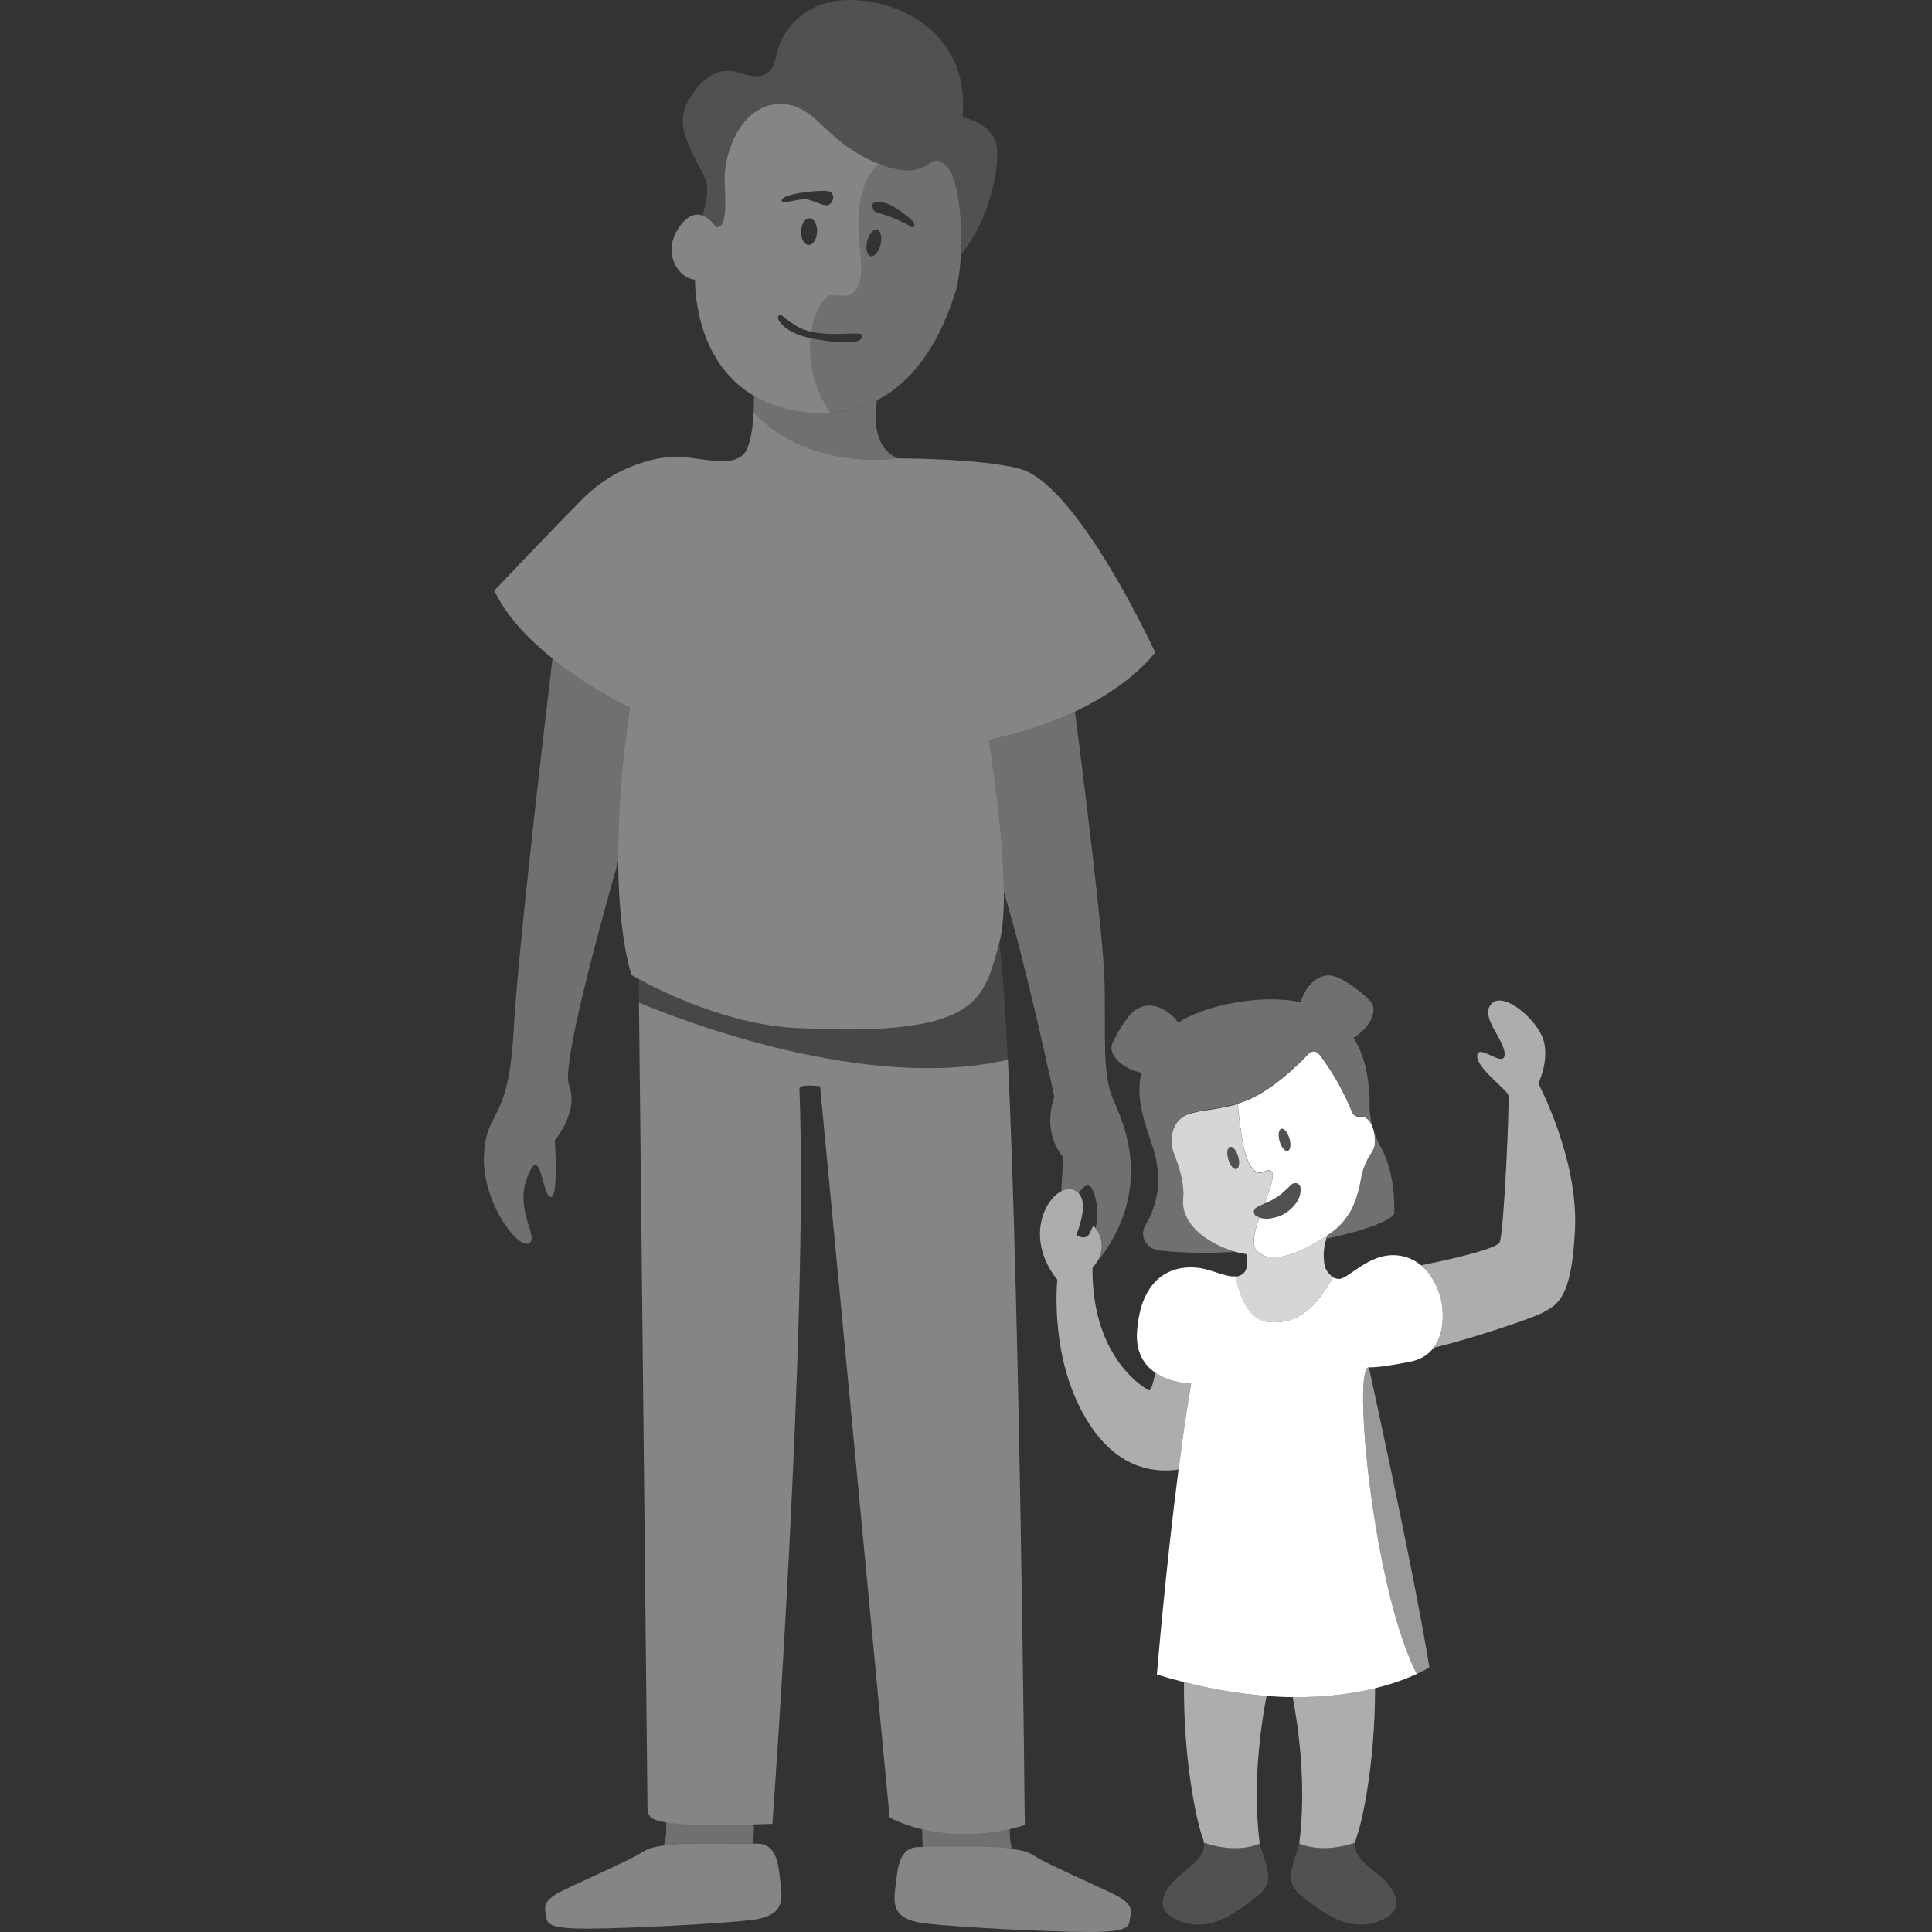<svg viewBox="0 0 300 300" xmlns="http://www.w3.org/2000/svg"><rect x="0" y="0" width="300" height="300" fill="#333333" stroke="none"/><g fill="#fff"><path d="m 212.55 212.31 c -1.75 -.09 -.86 15.49 1.99 29.74 1.38 6.93 3.23 13.55 5.46 17.88 1.29 -.6 1.95 -1.04 1.95 -1.04 -.75 -4.74 -2.09 -11.69 -3.52 -18.78 -2.76 -13.64 -5.87 -27.8 -5.87 -27.8 z" opacity=".5"/><path d="m 186.7 285.21 c .13 .33 .2 .63 .24 .93 2.16 .73 5.55 1.41 8.67 .15 -1.15 -9.07 .12 -18.06 1.06 -22.93 -3.85 -.29 -8.12 -.96 -12.82 -2.15 -.13 12.26 2.03 21.9 2.85 24.01 z" opacity=".6"/><path d="m 186.94 286.13 c .23 1.85 -1.27 3.1 -3.57 4.94 -2.67 2.13 -3.87 4.93 -1.73 6.4 5.46 3.6 10.53 -.67 13.46 -2.93 2.93 -2.27 1.73 -4.13 .53 -8.13 -.01 -.04 -.01 -.09 -.02 -.13 -3.12 1.26 -6.51 .58 -8.67 -.15 z" opacity=".15"/><path d="m 201.76 286.28 c 3.12 1.26 6.51 .58 8.67 -.15 .04 -.29 .11 -.6 .24 -.93 .8 -2.05 2.86 -11.25 2.85 -23.06 -3.31 .81 -7.57 1.44 -12.79 1.38 .93 4.91 2.15 13.79 1.02 22.74 z" opacity=".6"/><path d="m 201.76 286.28 c -.01 .04 -.01 .09 -.02 .13 -1.2 4 -2.4 5.86 .53 8.13 s 8 6.53 13.46 2.93 c 2.13 -1.47 .93 -4.26 -1.73 -6.4 -2.3 -1.84 -3.81 -3.09 -3.57 -4.94 -2.16 .73 -5.55 1.41 -8.67 .15 z" opacity=".15"/><path d="m 124.73 159.67 c -11.06 -.22 -22.11 -5.76 -25.55 -7.64 .01 1.02 .02 2.25 .04 3.68 6.75 2.82 35.45 13.92 57.27 8.85 -.39 -8.11 -.82 -14.53 -1.31 -18.23 -.03 .09 -.05 .2 -.07 .28 -2.4 8.26 -2.67 14.39 -30.39 13.06 z" opacity=".1"/><path d="m 105.34 283.21 c -.75 -.08 -1.38 -.15 -1.92 -.23 .09 1.03 .07 2.36 -.34 3.6 .37 -.05 .78 -.11 1.26 -.17 2 -.25 8.91 -.15 12.51 -.14 .16 -.76 .27 -1.77 .18 -2.98 -3.44 .09 -9.03 .18 -11.7 -.09 z" opacity=".3"/><path d="m 104.34 286.41 c -.48 .06 -.89 .12 -1.26 .17 -1.96 .28 -2.57 .51 -3.8 1.3 -1.47 .93 -8.66 4.13 -11.73 5.6 s -3.07 2.53 -2.8 3.73 -.4 2.27 6.26 2.27 21.32 -.8 25.59 -1.33 c 4.26 -.53 5.06 -2.13 4.66 -5.2 s -.4 -6.66 -3.73 -6.66 c -.21 0 -.44 0 -.68 0 -3.6 -.01 -10.52 -.12 -12.51 .14 z" opacity=".4"/><path d="m 143.21 284.07 c -.06 1.1 .04 2.03 .19 2.73 3.6 -.01 10.52 -.12 12.51 .14 .48 .06 .89 .12 1.26 .17 -.34 -1.04 -.41 -2.15 -.37 -3.09 -5.67 1.3 -10.33 .83 -13.59 .05 z" opacity=".3"/><path d="m 99.22 155.7 c .29 27.1 1.32 123.36 1.32 124.91 0 1.46 .53 2 2.88 2.37 .54 .08 1.17 .16 1.92 .23 2.67 .27 8.26 .18 11.7 .09 1.72 -.04 2.9 -.09 2.9 -.09 s 5.6 -76.76 4.2 -114.14 c -.03 -.81 3.2 -.4 3.2 -.4 l 10.8 113.54 s 1.85 1.09 5.09 1.86 c 3.26 .78 7.92 1.24 13.59 -.05 .75 -.17 1.52 -.38 2.31 -.61 0 0 -.74 -79.41 -2.62 -118.86 -21.82 5.08 -50.52 -6.03 -57.27 -8.85 z" opacity=".4"/><path d="m 143.4 286.81 c -.24 0 -.47 0 -.68 0 -3.33 0 -3.33 3.6 -3.73 6.66 -.4 3.07 .4 4.66 4.66 5.2 4.26 .53 18.92 1.33 25.59 1.33 s 6 -1.07 6.26 -2.27 c .27 -1.2 .27 -2.27 -2.8 -3.73 -3.07 -1.47 -10.26 -4.66 -11.73 -5.6 -1.23 -.78 -1.84 -1.02 -3.8 -1.3 -.37 -.05 -.78 -.11 -1.26 -.17 -2 -.25 -8.91 -.15 -12.51 -.14 z" opacity=".4"/><path d="m 166.58 184.72 c .39 .11 .68 .3 .91 .55 1.09 -1.51 1.95 -1.9 2.62 .79 .39 1.55 .29 3.22 .03 4.68 1.73 2.43 .62 4.62 -.07 5.59 9.15 -11.19 4.61 -21.53 2.84 -25.46 -1.8 -4 -1.2 -9.8 -1.4 -18.39 -.17 -7.49 -3.69 -35.02 -4.59 -41.97 -3.56 1.68 -7.98 3.26 -13.4 4.39 0 0 2.3 13.48 2.36 23.61 3.5 11.48 7.83 31.77 7.83 31.77 -2 6 1.4 9.4 1.4 9.4 l -.32 5.32 c .61 -.32 1.23 -.42 1.79 -.26 z" opacity=".3"/><path d="m 179.4 213.15 c -.25 1.29 -.61 2.68 -.96 2.76 0 0 -8.93 -4.4 -8.8 -19.06 .15 -.18 .28 -.35 .43 -.52 .69 -.97 1.81 -3.16 .07 -5.59 -.04 -.05 -.06 -.1 -.1 -.15 -.8 -.93 -.27 2.67 -2.93 1.2 0 0 2.06 -4.74 .38 -6.52 -.23 -.24 -.53 -.43 -.91 -.55 -.56 -.16 -1.18 -.06 -1.79 .26 -2.85 1.48 -5.44 7.7 -.61 13.74 0 0 -1.47 13.46 5.6 23.32 4.44 6.2 9.83 6.66 13.22 6.14 .6 -4.66 1.27 -9.26 1.97 -13.34 0 0 -3.12 -.01 -5.57 -1.69 z" opacity=".6"/><path d="m 85.79 102.24 c -1.24 10.4 -5.37 45.46 -6.04 57.83 -.8 14.59 -4.2 11.99 -4.6 19.19 s 5.2 14.79 7 13.79 -3.2 -6 .6 -11.99 c 1.4 -1.2 1.6 4.8 2.8 4.8 s .6 -8.8 .6 -8.8 3.8 -4.4 2.2 -8.6 c -1.13 -2.97 4.34 -23.15 7.64 -34.7 -.05 -6.18 .39 -14.09 1.82 -23.94 0 0 -6.14 -2.87 -12.02 -7.58 z" opacity=".3"/><path d="m 166.92 110.5 c 9.02 -4.27 12.45 -9.2 12.45 -9.2 s -11.99 -26.12 -21.06 -28.52 c -6.11 -1.62 -18.92 -1.6 -18.92 -1.6 s -13.58 2.16 -22.37 -7.13 c -.11 2.17 -.41 4.44 -1.09 5.8 -1.6 3.2 -7.2 1.07 -10.93 1.07 s -9.86 1.87 -14.39 6.4 -13.86 14.39 -13.86 14.39 c 1.93 4.06 5.43 7.65 9.04 10.54 5.88 4.72 12.02 7.58 12.02 7.58 -1.43 9.85 -1.87 17.76 -1.82 23.94 .09 12.22 2.09 17.64 2.09 17.64 s .4 .24 1.1 .62 c 3.45 1.88 14.5 7.42 25.55 7.64 27.72 1.33 27.99 -4.8 30.39 -13.06 .03 -.09 .05 -.19 .07 -.28 .52 -1.98 .71 -4.75 .69 -7.83 -.07 -10.12 -2.36 -23.61 -2.36 -23.61 5.43 -1.13 9.85 -2.71 13.4 -4.39 z" opacity=".4"/><path d="m 139.39 71.18 c -3.49 -1.6 -3.73 -5.66 -3.22 -9.02 -2.07 1.06 -4.46 1.77 -7.24 1.94 -1.4 .08 -2.9 .03 -4.5 -.18 -2.95 -.4 -5.36 -1.27 -7.35 -2.44 0 .79 -.02 1.67 -.06 2.57 8.79 9.3 22.37 7.13 22.37 7.13 z" opacity=".3"/><path d="m 111.24 35.33 c 1.5 -.2 1.5 -2.5 1.3 -7.1 s 2.6 -11.89 8.4 -12.09 6.8 5.7 15.29 9.2 c .11 .05 .2 .07 .31 .11 8.15 3.22 7.43 -2.38 10.29 .19 2 1.79 2.67 8.45 2.4 13.88 4.18 -5.01 5.79 -12.5 5.63 -16.04 -.2 -4.47 -5.4 -5.26 -5.4 -5.26 1.19 -12.21 -8.54 -17.87 -16.8 -18.21 -8.26 -.33 -11.53 5.4 -12.19 8.86 -.67 3.47 -3.07 3.33 -5.8 2.4 s -5.66 .4 -8 4.73 c -2.33 4.33 2.4 9.93 3 12.19 .39 1.47 -.15 3.81 -.57 5.27 1.29 .46 2.14 1.86 2.14 1.86 z" opacity=".15"/><path d="m 136.22 25.34 c -8.5 -3.5 -9.49 -9.4 -15.29 -9.2 s -8.6 7.5 -8.4 12.09 c .2 4.6 .2 6.9 -1.3 7.1 0 0 -.85 -1.4 -2.14 -1.86 -.97 -.34 -2.17 -.16 -3.46 1.56 -3 4 -.4 8.2 2.3 8.4 0 0 -.4 12.45 9.15 18.05 1.99 1.17 4.4 2.04 7.35 2.44 1.6 .22 3.1 .27 4.5 .18 -1.44 -2.16 -2.3 -4.3 -2.75 -6.31 -.43 -1.89 -.49 -3.68 -.34 -5.26 -4.39 -.98 -5.26 -3.12 -5.01 -3.41 .55 -.65 .1 -.2 2.75 1.45 .73 .46 1.55 .75 2.39 .95 .33 -1.99 1 -3.58 1.68 -4.57 .49 -.72 .99 -1.12 1.37 -1.12 1.9 0 3.6 .8 4.5 -2.2 s -1.2 -8.2 .4 -13.79 c .67 -2.35 1.66 -3.66 2.61 -4.38 -.11 -.04 -.2 -.07 -.31 -.11 z m -10.64 12.69 c -.69 0 -1.23 -.93 -1.2 -2.07 .03 -1.15 .61 -2.07 1.3 -2.07 s 1.23 .93 1.2 2.07 -.61 2.07 -1.3 2.07 z m 3.25 -6.3 c -.75 .6 -2.7 -.85 -4 -.8 s -3.48 .85 -3.45 .2 c .05 -1.15 6.6 -1.75 7.4 -1.4 s .8 1.4 .05 2 z" opacity=".4"/><path d="m 146.82 25.64 c -2.86 -2.57 -2.14 3.03 -10.29 -.19 -.94 .73 -1.93 2.03 -2.61 4.38 -1.6 5.6 .5 10.8 -.4 13.79 -.9 3 -2.6 2.2 -4.5 2.2 -.38 0 -.88 .4 -1.37 1.12 -.68 .99 -1.35 2.59 -1.68 4.57 2.19 .52 4.53 .34 5.9 .3 1.9 -.05 2.25 0 1.95 .65 s -1.75 1.1 -7 .25 c -.35 -.06 -.67 -.12 -.99 -.19 -.16 1.58 -.09 3.36 .34 5.26 .45 2.02 1.31 4.15 2.75 6.31 2.78 -.17 5.17 -.88 7.24 -1.94 8.01 -4.09 11.07 -13.4 12.15 -16.64 .46 -1.39 .77 -3.58 .9 -6.01 .27 -5.43 -.39 -12.08 -2.4 -13.88 z m -9.3 5.89 c 1.25 .35 3.6 2.15 4.2 2.8 s .1 1.2 -.3 .85 -3.05 -1.55 -4.3 -1.9 -1.57 -.35 -1.65 -1.35 c -.05 -.6 .8 -.75 2.05 -.4 z m -2.92 6.2 c .2 -1.15 .86 -2.07 1.46 -2.07 s .93 .93 .72 2.07 c -.2 1.15 -.86 2.07 -1.46 2.07 s -.93 -.93 -.72 -2.07 z" opacity=".3"/><path d="m 238.87 168.23 s 1.65 -3.29 .87 -6.48 c -.77 -3.19 -6.19 -7.94 -8.13 -5.9 -1.94 2.03 2.03 5.52 2.03 7.84 s -4.07 -1.74 -4.26 .19 4.64 5.32 4.84 6.19 -.68 21.48 -1.36 22.84 c -.59 1.18 -9.85 3.1 -12.22 3.57 1.72 1.43 2.68 3.58 3.1 5.31 .39 1.62 .55 4.33 -.51 6.49 -.17 .34 -.37 .67 -.6 .98 4.19 -.88 15.34 -4.51 17.1 -5.52 2.03 -1.16 4.36 -2.03 4.84 -12.97 s -5.71 -22.55 -5.71 -22.55 z" opacity=".6"/><path d="m 223.75 201.78 c -.42 -1.73 -1.38 -3.88 -3.1 -5.31 -1 -.84 -2.26 -1.43 -3.83 -1.55 -4.26 -.33 -7.33 3.6 -8.86 3.67 -.4 0 -.73 -.11 -1.02 -.26 -3.01 5.6 -6.28 7.42 -10.24 6.92 -3.11 -.39 -4.37 -4.72 -4.83 -7.06 -1.59 .16 -3.76 -1.12 -5.97 -1.34 -4 -.4 -8.66 1.47 -9.33 9.73 -.28 3.41 1.11 5.4 2.83 6.57 2.44 1.68 5.57 1.69 5.57 1.69 -.71 4.08 -1.37 8.68 -1.97 13.34 -2.02 15.57 -3.36 31.84 -3.36 31.84 1.44 .44 2.84 .83 4.21 1.18 4.7 1.2 8.98 1.86 12.82 2.15 1.41 .11 2.77 .17 4.07 .18 5.22 .06 9.48 -.57 12.79 -1.38 2.9 -.71 5.07 -1.57 6.47 -2.22 -2.23 -4.34 -4.08 -10.95 -5.46 -17.88 -2.84 -14.24 -3.73 -29.82 -1.99 -29.74 0 0 1.07 .2 6.46 -.87 1.7 -.34 2.85 -1.15 3.62 -2.19 .23 -.31 .43 -.64 .6 -.98 1.05 -2.17 .9 -4.88 .51 -6.49 z"/><path d="m 213.46 176.72 c .02 .34 .02 .69 -.01 1.05 -.09 .47 -.28 .92 -.57 1.31 -.8 1.19 -1.33 2.54 -1.56 3.95 -.23 1.46 -.64 2.88 -1.22 4.23 -.01 .02 -.02 .03 -.03 .05 -.18 .41 -.39 .8 -.63 1.18 -.11 .18 -.24 .35 -.37 .52 -.14 .19 -.27 .39 -.43 .57 -.18 .22 -.38 .42 -.57 .63 -.11 .11 -.21 .21 -.32 .32 -.26 .24 -.53 .47 -.81 .68 -.02 .02 -.04 .03 -.06 .05 -.1 .08 -.23 .17 -.38 .27 -.01 .01 -.03 .02 -.04 .03 .2 -.13 .39 -.26 .58 -.4 -.17 .13 -.47 .35 -.86 .61 -.01 .01 -.02 .03 -.03 .06 -.04 .09 -.11 .27 -.19 .52 9.89 -2.13 10.52 -3.84 10.52 -3.84 s .45 -5.84 -2.12 -10.5 c -.45 -.82 -.82 -1.67 -1.1 -2.56 .09 .32 .14 .67 .17 1.04 .01 .08 .01 .16 .02 .24 z" opacity=".3"/><path d="m 189.63 193.5 c -.11 -.05 -.22 -.09 -.33 -.14 -.09 -.04 -.18 -.09 -.27 -.14 -3.61 -1.76 -5.61 -4.44 -5.31 -7.15 .03 -.29 .05 -.59 .04 -.9 -.02 -2.13 -.83 -4.49 -1.38 -5.87 -.02 -.04 -.02 -.07 -.04 -.11 -.45 -1.13 -.53 -2.37 -.23 -3.56 .07 -.24 .14 -.46 .24 -.67 .05 -.11 .11 -.21 .16 -.31 .04 -.08 .08 -.17 .13 -.24 .08 -.12 .17 -.23 .26 -.34 .03 -.04 .06 -.08 .1 -.12 .1 -.11 .22 -.21 .33 -.31 .03 -.02 .05 -.05 .08 -.07 .13 -.1 .26 -.18 .4 -.27 .02 -.01 .04 -.03 .07 -.04 .15 -.08 .31 -.16 .48 -.23 .01 -.01 .03 -.01 .04 -.02 1.84 -.74 4.55 -.7 7.77 -1.66 0 -.01 0 -.01 0 -.02 .27 -.08 .55 -.17 .83 -.27 4.18 -1.45 8.48 -5.66 10.22 -7.5 .11 -.11 .23 -.19 .37 -.25 s .29 -.08 .44 -.08 c .15 .01 .3 .05 .43 .11 .09 .05 .17 .12 .24 .2 .01 .01 .01 .01 .02 .01 0 0 .01 .01 .01 .01 .02 .02 .06 .04 .08 .06 2.11 2.77 3.85 5.82 5.14 9.05 .1 .24 .28 .44 .52 .56 .23 .12 .5 .16 .76 .11 h .02 v .02 c .12 -.02 .24 -.02 .36 0 .52 .08 .95 .48 1.28 1.08 .11 .19 .2 .4 .27 .63 0 .01 .01 .02 .01 .03 -.25 -.85 -.41 -1.72 -.48 -2.6 -.02 -.32 -.03 -.64 -.03 -.95 .02 -4.26 -.81 -7.75 -2.48 -10.4 2.06 -1.18 4.27 -4.19 2.39 -5.93 -1.37 -1.27 -3.46 -3.05 -5.44 -3.63 -2.5 -.74 -4.62 1.86 -5.13 4.05 -2.7 -.59 -5.9 -.63 -9.61 -.06 l -.23 .04 -.22 .03 c -3.7 .65 -6.69 1.71 -9.01 3.13 -1.27 -1.89 -4.06 -3.46 -6.29 -2.16 -1.54 .89 -2.79 3.15 -3.81 5.14 -1.14 2.24 2.03 4.36 4.39 4.81 -.64 3.13 -.27 5.69 1.61 11.02 s .9 9.58 -.98 12.67 c -1 1.65 .19 3.71 2.19 3.92 4.02 .41 8.06 .46 12.08 .17 -.64 -.18 -1.25 -.38 -1.82 -.61 -.03 -.01 -.07 -.02 -.1 -.04 -.2 -.08 -.4 -.17 -.6 -.25 z" opacity=".3"/><path d="m 212.89 174.49 c -.33 -.6 -.76 -1 -1.28 -1.08 -.12 -.02 -.24 -.02 -.36 0 v -.02 h -.02 c -.26 .05 -.52 .01 -.76 -.11 -.23 -.12 -.41 -.32 -.52 -.56 -1.3 -3.24 -3.03 -6.28 -5.14 -9.05 -.02 -.03 -.06 -.04 -.08 -.06 -.01 -.01 -.02 -.01 -.03 -.02 -.08 -.07 -.15 -.15 -.24 -.2 -.13 -.07 -.28 -.11 -.43 -.11 -.15 -.01 -.3 .02 -.44 .08 s -.27 .14 -.37 .25 c -1.74 1.85 -6.03 6.05 -10.22 7.5 -.28 .1 -.56 .18 -.83 .27 v .02 c .31 2.98 .76 6.02 1.02 7.01 1.37 5.18 3.04 3.37 3.66 3.32 .57 -.05 .79 .28 .78 .85 0 .93 -.62 2.55 -1.29 4.3 .13 -.06 .27 -.11 .4 -.16 .47 -.2 .93 -.44 1.36 -.72 .43 -.26 .82 -.55 1.19 -.89 s .72 -.69 1.2 -1.12 l .08 -.07 c .11 -.1 .25 -.17 .4 -.2 s .3 -.01 .45 .04 c .14 .06 .27 .15 .36 .27 s .15 .26 .17 .42 v .01 .01 c .06 .81 -.17 1.62 -.65 2.28 -.46 .66 -1.05 1.22 -1.73 1.64 -.68 .41 -1.42 .67 -2.2 .79 -.39 .07 -.78 .08 -1.17 .03 -.2 -.03 -.39 -.07 -.58 -.13 -.03 -.01 -.05 -.03 -.08 -.04 h .01 c -.57 1.63 -.98 3.18 -.81 4.24 .06 .35 .18 .65 .39 .87 2.77 3.03 9.23 -1.09 11.38 -2.6 .15 -.1 .28 -.2 .38 -.27 .02 -.02 .04 -.03 .06 -.05 .28 -.21 .55 -.44 .81 -.68 .11 -.1 .21 -.21 .32 -.32 .2 -.2 .39 -.41 .57 -.63 .15 -.18 .29 -.38 .43 -.57 .12 -.17 .25 -.34 .37 -.52 .23 -.38 .45 -.77 .63 -1.18 .01 -.02 .02 -.03 .03 -.05 .58 -1.35 .99 -2.78 1.22 -4.23 .23 -1.41 .77 -2.76 1.56 -3.95 .29 -.39 .48 -.84 .57 -1.31 .03 -.36 .03 -.71 .01 -1.06 0 -.08 -.01 -.16 -.02 -.24 -.03 -.37 -.08 -.72 -.17 -1.04 -.03 -.11 -.07 -.21 -.11 -.32 -.08 -.23 -.17 -.44 -.27 -.63 z m -12.93 4.22 c -.42 .12 -.99 -.55 -1.26 -1.5 -.24 -.83 -.18 -1.6 .12 -1.86 .04 -.04 .09 -.07 .14 -.08 .42 -.12 .98 .55 1.26 1.5 .21 .71 .19 1.38 0 1.72 -.07 .11 -.15 .19 -.26 .22 z"/><path d="m 196.69 205.25 c 3.96 .5 7.23 -1.32 10.24 -6.92 -.87 -.83 -1.24 -1.21 -1.36 -2.71 -.11 -1.41 .17 -2.6 .39 -3.28 -.03 .01 -.05 .01 -.07 .02 .12 -.26 .21 -.44 .26 -.53 .01 -.02 .02 -.04 .02 -.05 -2.41 1.65 -8.41 5.26 -11.05 2.37 -.21 -.23 -.33 -.53 -.39 -.88 -.18 -1.06 .24 -2.61 .8 -4.24 -.11 -.04 -.21 -.1 -.32 -.15 -.05 -.03 -.11 -.04 -.16 -.07 -.08 -.05 -.16 -.12 -.21 -.2 -.03 -.04 -.05 -.1 -.07 -.15 -.02 -.04 -.04 -.08 -.05 -.12 -.02 -.1 -.03 -.2 -.01 -.29 .02 -.1 .05 -.19 .1 -.28 .06 -.09 .13 -.17 .22 -.22 l .14 -.1 c .14 -.08 .28 -.16 .42 -.22 .13 -.07 .27 -.12 .39 -.18 .12 -.05 .22 -.09 .34 -.14 0 -.01 .01 -.02 .01 -.03 0 0 -.01 0 -.01 .01 .67 -1.75 1.29 -3.36 1.3 -4.3 0 -.56 -.22 -.87 -.78 -.82 -.62 .05 -2.29 1.87 -3.66 -3.31 -.27 -1.01 -.71 -4.05 -1.02 -7.03 -3.22 .96 -5.93 .91 -7.77 1.65 -.01 .01 -.03 .01 -.04 .02 -.17 .07 -.33 .14 -.48 .23 -.02 .01 -.04 .03 -.07 .04 -.14 .08 -.28 .17 -.4 .27 -.03 .02 -.05 .05 -.08 .07 -.12 .1 -.23 .19 -.33 .31 -.03 .04 -.06 .08 -.1 .12 -.09 .11 -.18 .21 -.26 .34 -.05 .07 -.09 .16 -.13 .24 -.06 .1 -.11 .2 -.16 .31 -.09 .2 -.17 .42 -.23 .66 -.31 1.18 -.22 2.43 .23 3.56 .01 .04 .02 .07 .04 .11 .56 1.39 1.36 3.74 1.38 5.87 0 .31 -.01 .6 -.04 .9 -.3 2.71 1.71 5.39 5.31 7.15 .09 .05 .18 .09 .27 .14 .11 .05 .22 .09 .33 .14 .2 .09 .39 .17 .6 .25 .03 .01 .07 .02 .1 .04 .6 .23 1.23 .44 1.89 .63 .42 .11 .85 .2 1.28 .24 .28 .76 .2 1.94 -.08 2.55 -.41 .87 -1.55 .98 -1.55 .98 .46 2.33 1.72 6.67 4.83 7.06 z m -4.69 -23.73 c -.11 .03 -.22 .01 -.34 -.05 -.35 -.18 -.72 -.74 -.93 -1.45 -.28 -.95 -.16 -1.82 .26 -1.94 .05 -.02 .11 -.02 .17 -.01 .39 .06 .86 .67 1.1 1.51 .28 .95 .16 1.82 -.26 1.94 z" opacity=".8"/><path d="m 200.22 176.77 c -.28 -.95 -.84 -1.62 -1.26 -1.5 -.05 .02 -.1 .04 -.14 .08 -.3 .26 -.36 1.03 -.11 1.86 .28 .95 .84 1.62 1.26 1.5 .1 -.03 .19 -.11 .25 -.22 .2 -.34 .21 -1.01 0 -1.72 z" opacity=".15"/><path d="m 195.55 189.01 c .02 .01 .05 .02 .07 .03 .19 .06 .38 .1 .58 .13 .39 .05 .78 .04 1.17 -.03 .78 -.12 1.52 -.39 2.2 -.79 .68 -.42 1.27 -.98 1.73 -1.64 .47 -.66 .7 -1.46 .65 -2.27 -.02 -.15 -.07 -.29 -.17 -.41 -.09 -.12 -.21 -.21 -.36 -.27 -.14 -.06 -.3 -.07 -.45 -.04 s -.29 .09 -.4 .2 l -.08 .07 c -.48 .43 -.83 .78 -1.2 1.12 -.36 .34 -.76 .64 -1.19 .89 -.43 .28 -.89 .52 -1.36 .72 -.13 .05 -.27 .11 -.41 .17 v .01 c -.11 .05 -.21 .09 -.34 .14 -.13 .06 -.26 .11 -.39 .18 -.14 .07 -.28 .14 -.42 .22 l -.14 .09 c -.09 .06 -.17 .13 -.22 .22 s -.09 .18 -.1 .28 c -.02 .1 -.01 .2 .01 .29 .01 .04 .04 .08 .05 .12 .02 .05 .04 .1 .07 .15 .06 .08 .13 .15 .21 .2 .05 .03 .11 .05 .16 .07 .1 .05 .21 .11 .32 .15 v -.01 z" opacity=".15"/><path d="m 191.99 181.51 c .43 -.12 .53 -.99 .26 -1.94 -.24 -.83 -.7 -1.44 -1.09 -1.51 -.06 -.01 -.11 -.01 -.16 .01 -.42 .12 -.54 .99 -.26 1.94 .21 .71 .57 1.27 .92 1.45 .11 .06 .23 .08 .33 .05 z" opacity=".15"/></g></svg>
